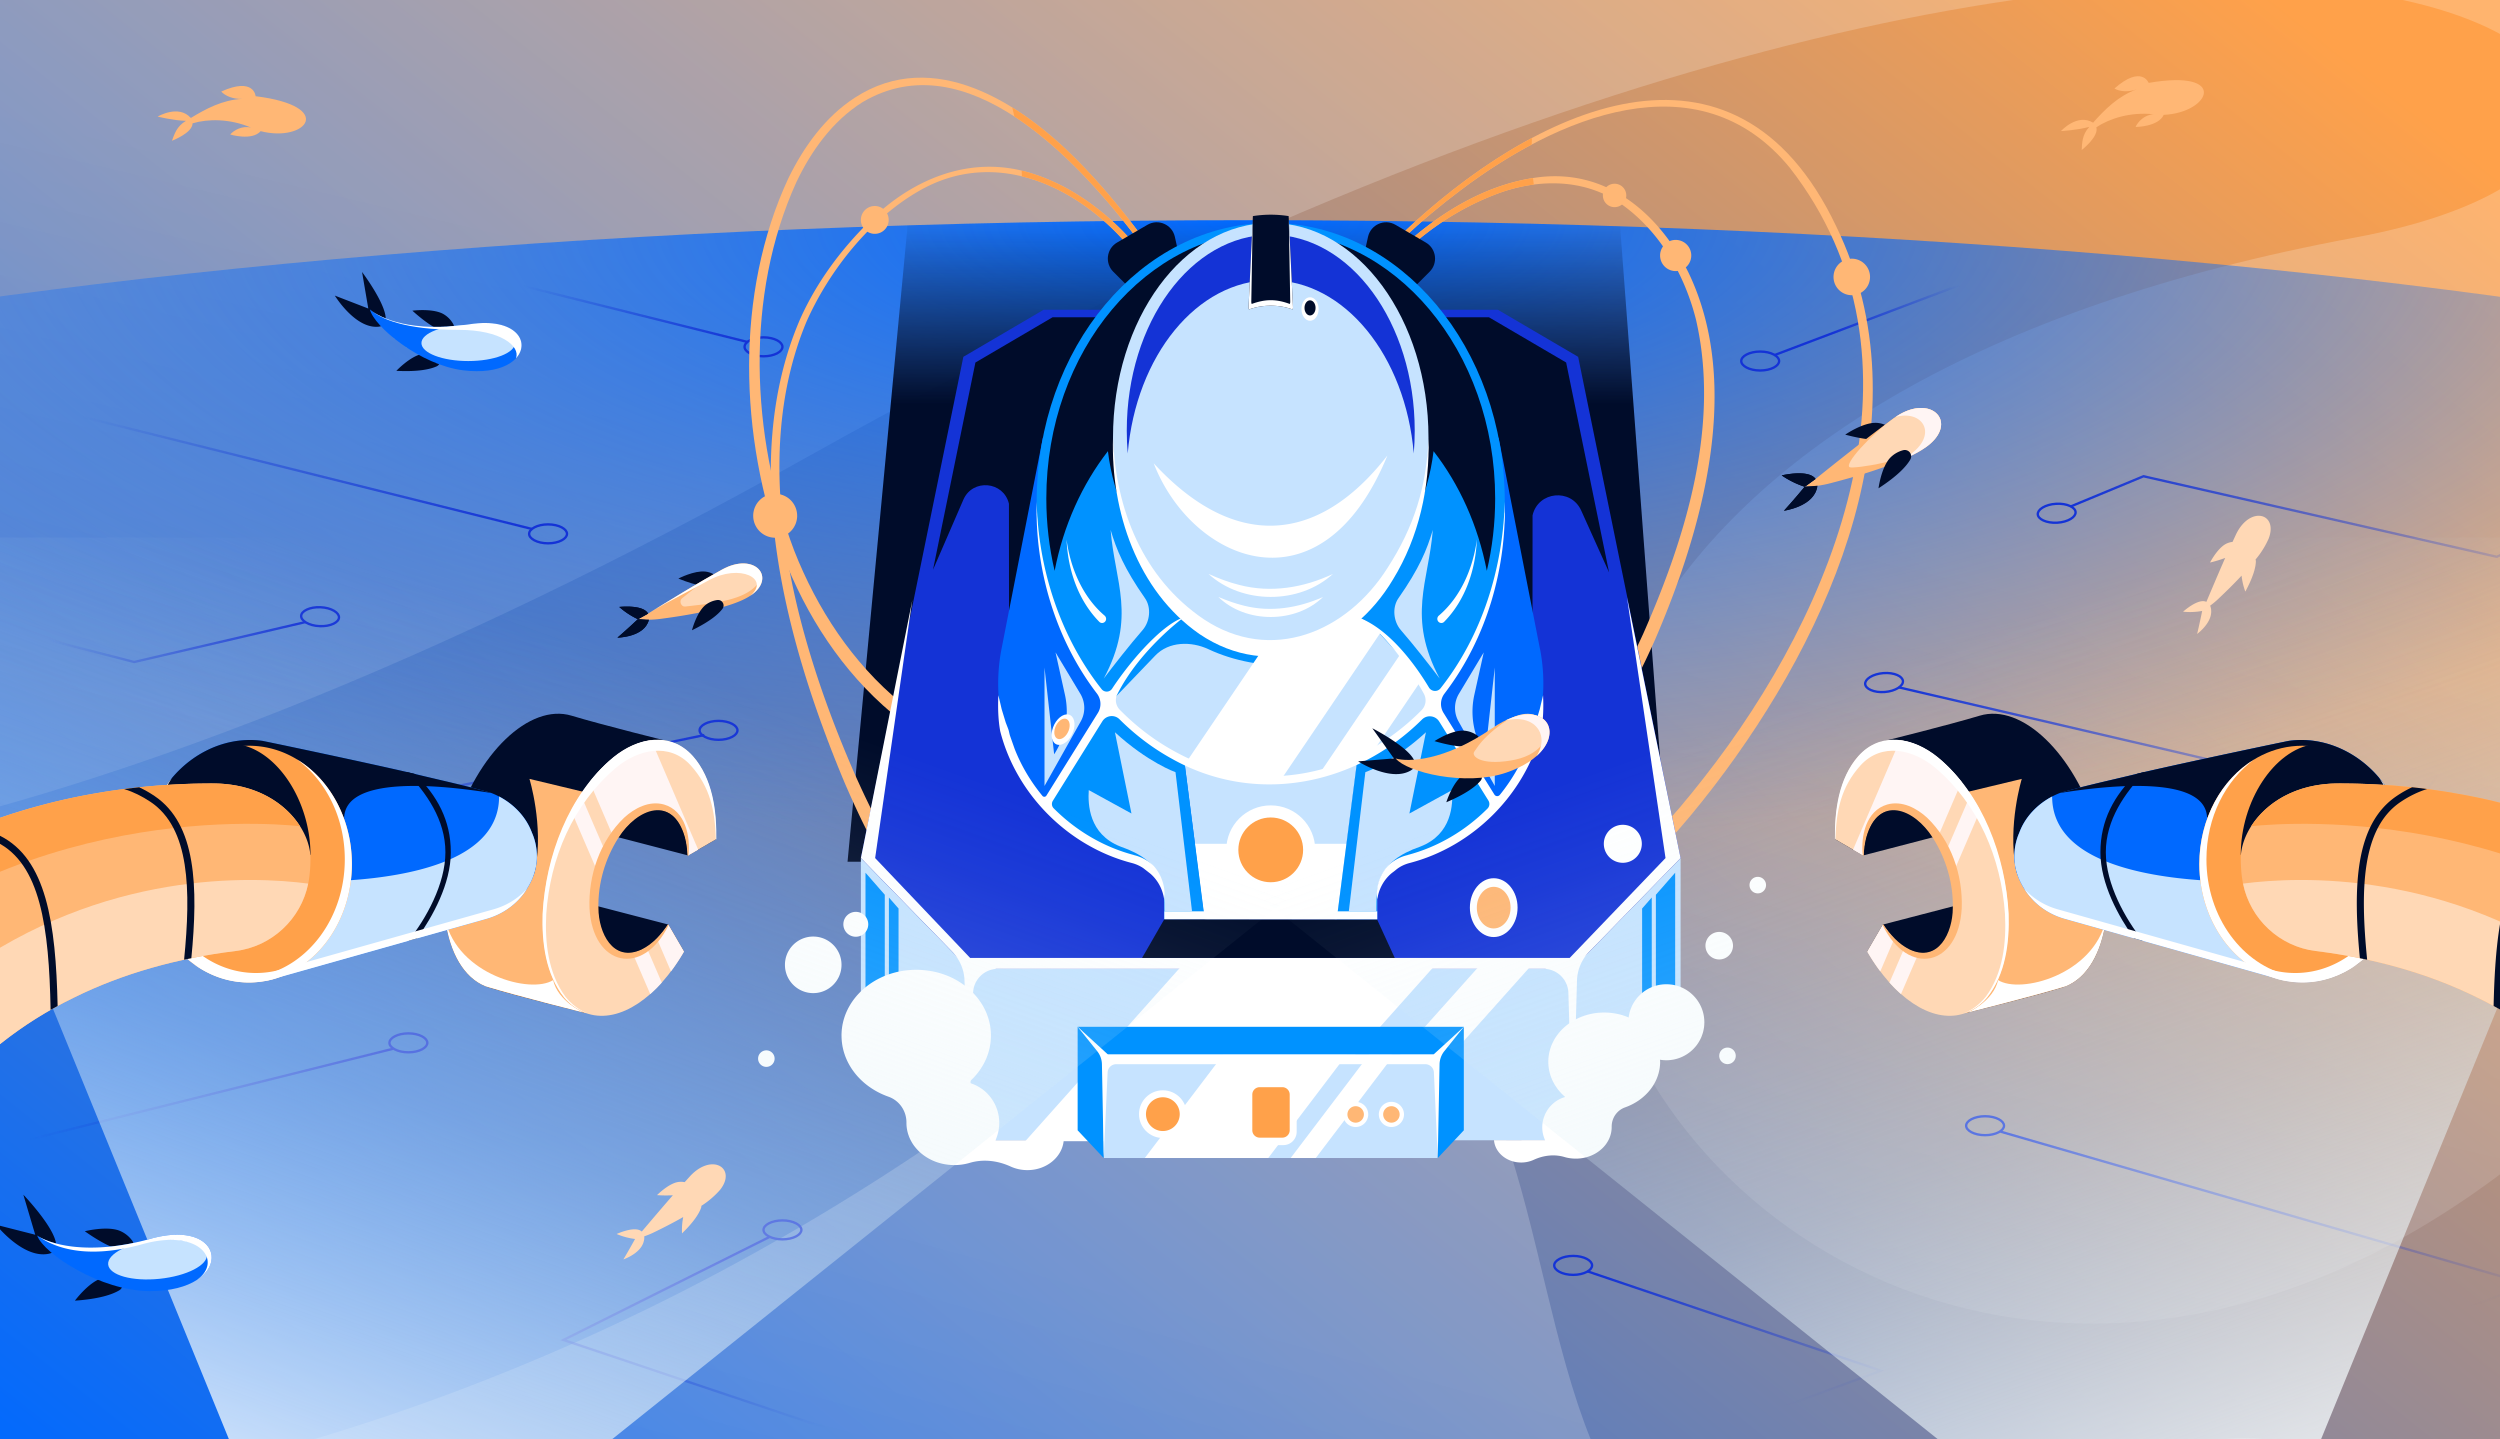 <?xml version="1.0" encoding="utf-8"?>
<svg xmlns="http://www.w3.org/2000/svg" fill="none" height="608" viewBox="0 0 1056 608" width="1056">
  <rect x="0" y="0" width="1056" height="608" fill="#333333" stroke="none"/>
  <g clip-path="url(#a)">
    <path d="M0 0h1056v608H0z" fill="url(#b)"/>
    <path d="M994.705 100.353c236.315-43.81-17.325-263.767-652.345 91.917s-950.151 147.771-911.862-303.239L1382.31-83.764l-11.3 810.922c-22.53-321.345 54.95-677.9-222.01-324.125-346.196 442.217-796.517-183.619-154.295-302.68" fill="url(#c)" opacity=".2"/>
    <path d="M802.627 651.651c323.173-139.039 92.983 92.91 197.743 109.315L-329.662 890.733l-27.821-285.145c50.857 28.194 403.495 119.884 762.345-130.144s147.921 283.697 397.765 176.207" fill="url(#d)" opacity=".2"/>
    <path d="M1466 279.5c0 103.001-420.18 534-938.5 534S-411 382.501-411 279.5 9.18 93 527.5 93 1466 176.499 1466 279.5" fill="url(#e)"/>
    <path d="M749.5 150 879 101l249.5 9.5" stroke="url(#f)"/>
    <path d="m874.592 213.955 30.819-12.784 149.189 34.022L1187.38 175" stroke="url(#g)"/>
    <path d="m129.104 262.736-72.44 16.898-65.668-16.898-138.093 46.717" stroke="url(#h)"/>
    <path d="M802.01 290.328 1019.5 341l63.33-83" stroke="url(#i)"/>
    <path d="m845 478 223 64.496L845 629.5" stroke="url(#j)"/>
    <path d="m670.5 537 124.005 42L570 662" stroke="url(#k)"/>
    <path d="M325.009 522.5 238 566l128.61 43.163" stroke="url(#l)"/>
    <path d="m166 443-423 105.5" stroke="url(#m)"/>
    <path d="m297.504 310.5-213 44-86.5-31.5" stroke="url(#n)"/>
    <path d="m315.879 144.484-401-100" stroke="url(#o)"/>
    <path d="m224.879 223.484-401-100" stroke="url(#p)"/>
    <path d="M172.5 436.5c2.282 0 4.324.491 5.776 1.26 1.475.781 2.224 1.774 2.224 2.74s-.749 1.959-2.224 2.74c-1.452.769-3.494 1.26-5.776 1.26s-4.324-.491-5.776-1.26c-1.475-.781-2.224-1.774-2.224-2.74s.749-1.959 2.224-2.74c1.452-.769 3.494-1.26 5.776-1.26Zm158.008 79c2.282 0 4.323.491 5.776 1.26 1.475.781 2.224 1.774 2.224 2.74s-.749 1.959-2.224 2.74c-1.453.769-3.494 1.26-5.776 1.26s-4.324-.491-5.777-1.26c-1.475-.781-2.223-1.774-2.223-2.74s.748-1.959 2.223-2.74c1.453-.769 3.495-1.26 5.777-1.26Zm333.992 15c2.282 0 4.324.491 5.776 1.26 1.475.781 2.224 1.774 2.224 2.74s-.749 1.959-2.224 2.74c-1.452.769-3.494 1.26-5.776 1.26s-4.324-.491-5.776-1.26c-1.475-.781-2.224-1.774-2.224-2.74s.749-1.959 2.224-2.74c1.452-.769 3.494-1.26 5.776-1.26Zm174-59c2.282 0 4.324.491 5.776 1.26 1.475.781 2.224 1.774 2.224 2.74s-.749 1.959-2.224 2.74c-1.452.769-3.494 1.26-5.776 1.26s-4.324-.491-5.776-1.26c-1.475-.781-2.224-1.774-2.224-2.74s.749-1.959 2.224-2.74c1.452-.769 3.494-1.26 5.776-1.26Zm-42.987-187.176c2.275-.181 4.349.147 5.858.798 1.532.662 2.357 1.593 2.433 2.556.077.963-.591 2.012-1.999 2.908-1.388.881-3.384 1.532-5.659 1.713-2.275.18-4.349-.147-5.858-.799-1.532-.662-2.357-1.593-2.433-2.556-.077-.963.591-2.012 1.999-2.907 1.388-.882 3.384-1.533 5.659-1.713Zm73.002-71.523c2.278-.13 4.344.243 5.839.927 1.517.696 2.321 1.644 2.376 2.609.056.965-.635 1.999-2.063 2.863-1.406.851-3.416 1.457-5.695 1.588-2.278.131-4.344-.243-5.839-.927-1.517-.696-2.321-1.644-2.376-2.609-.056-.964.635-1.999 2.063-2.863 1.406-.851 3.416-1.457 5.695-1.588Zm-733.482 51.688c-2.281-.097-4.3-.673-5.719-1.503-1.44-.842-2.146-1.866-2.106-2.831.041-.966.831-1.926 2.338-2.644 1.483-.707 3.544-1.112 5.824-1.015 2.28.096 4.299.672 5.718 1.502 1.441.842 2.147 1.866 2.106 2.832s-.83 1.926-2.337 2.644c-1.484.707-3.544 1.111-5.824 1.015ZM743.5 148.499c2.282 0 4.324.491 5.776 1.26 1.475.781 2.224 1.774 2.224 2.74s-.749 1.959-2.224 2.74c-1.452.769-3.494 1.26-5.776 1.26s-4.324-.491-5.776-1.26c-1.475-.781-2.224-1.774-2.224-2.74s.749-1.959 2.224-2.74c1.452-.769 3.494-1.26 5.776-1.26ZM303.504 304.5c2.282 0 4.324.491 5.776 1.26 1.475.781 2.224 1.774 2.224 2.74s-.749 1.959-2.224 2.74c-1.452.769-3.494 1.26-5.776 1.26s-4.324-.491-5.776-1.26c-1.476-.781-2.224-1.774-2.224-2.74s.748-1.959 2.224-2.74c1.452-.769 3.494-1.26 5.776-1.26ZM231.5 221.499c2.282 0 4.324.491 5.776 1.26 1.475.781 2.224 1.774 2.224 2.74s-.749 1.959-2.224 2.74c-1.452.769-3.494 1.26-5.776 1.26s-4.324-.491-5.776-1.26c-1.475-.781-2.224-1.774-2.224-2.74s.749-1.959 2.224-2.74c1.452-.769 3.494-1.26 5.776-1.26Zm91-79c2.282 0 4.324.491 5.776 1.26 1.475.781 2.224 1.774 2.224 2.74s-.749 1.959-2.224 2.74c-1.452.769-3.494 1.26-5.776 1.26s-4.324-.491-5.776-1.26c-1.475-.781-2.224-1.774-2.224-2.74s.749-1.959 2.224-2.74c1.452-.769 3.494-1.26 5.776-1.26Z" stroke="#1433d6"/>
    <path d="M527.5 93c53.435 0 105.826.89 156.822 2.595L704.5 364H358l25.377-268.813A4713 4713 0 0 1 527.5 93" fill="url(#q)"/>
    <path d="M591.613 99.338c55.884-53.336 140.895-94.376 183.995-3.757 38.702 79.963-1.594 171.233-51.568 236.469-6.503 8.445-13.145 16.6-20.45 24.429l-4.188-4.037c7.072-7.48 13.819-15.576 20.229-23.789 56.174-71.471 99.076-177.294 36.329-257.85-38.737-47.112-98.668-20.962-139.057 9.574-8.376 6.281-16.484 13.005-23.999 20.241l-1.279-1.28z" fill="#ffb775"/>
    <path d="M782.193 124.697a7.712 7.712 0 1 0 0-15.425 7.712 7.712 0 0 0 0 15.425m-186.427-23.378c15.076-13.052 33.176-23.545 53.161-26.325 29.466-4.095 51.696 14.971 64.224 40.016 23.091 47.857 5.968 108.685-13.947 154.936-2.699 6.096-5.503 12.075-8.69 18.054l-5.084-2.826c3.083-5.631 5.968-11.575 8.679-17.508 18.019-40.842 32.594-88.141 22.241-132.787-4.711-18.636-14.936-36.561-30.617-48.043-16.111-11.912-37.225-11.551-55.244-4.246-12.098 4.758-23.451 11.807-33.281 20.276l-1.431-1.547z" fill="#ffb775"/>
    <path d="M647.537 75.2q.154 1.385.343 2.758c-5.933.773-11.811 2.37-17.391 4.632-12.098 4.758-23.451 11.807-33.281 20.275l-1.431-1.547h-.011c14.725-12.748 32.336-23.055 51.771-26.118m-.423-16.93q-.095 1.395-.143 2.79c-10.712 5.676-20.895 12.382-30.068 19.317-8.375 6.282-16.483 13.005-23.998 20.24l-1.28-1.279h-.012c16.559-15.804 35.675-30.528 55.501-41.067" fill="#ffa14a"/>
    <path d="M681.928 87.498a4.944 4.944 0 1 0 0-9.887 4.944 4.944 0 0 0 0 9.887m25.879 27.009a6.584 6.584 0 1 0 0-13.169 6.584 6.584 0 0 0 0 13.169m-231.404-10.944c-21.892-25.43-56.267-41.052-87.803-23.138-20.788 11.738-38.295 33.724-47.915 55.407-25.348 60.676-4.293 135.149 21.078 192.742 3.408 7.562 7.038 15.111 10.935 22.3l-5.107 2.792c-3.944-7.573-7.422-15.181-10.772-22.916-24.743-59.001-45.379-134.602-18.798-196.081 6.933-15.437 17.146-29.233 29.186-41.087 18.531-18.484 43.89-28.71 69.657-19.985 12.133 3.955 23.044 10.923 32.501 19.369 3.153 2.838 6.131 5.781 8.911 9.085l-1.884 1.512z" fill="#ffb775"/>
    <path d="M476.408 103.563h-.013l.007-.007zm-44.842-31.496a61 61 0 0 1 5.302 1.53c12.133 3.956 23.044 10.923 32.501 19.368 3.153 2.839 6.131 5.782 8.911 9.086l-1.878 1.505c-12.01-13.948-27.777-24.943-44.77-29.071a94 94 0 0 0-.066-2.418" fill="#ffa14a"/>
    <path d="M369.507 98.77a5.875 5.875 0 1 0 0-11.75 5.875 5.875 0 0 0 0 11.75" fill="#ffb775"/>
    <path d="M479.656 99.909c-24.626-32.235-71.483-82.802-115.361-56.733-12.587 7.91-21.579 20.474-27.896 33.747-21.741 47.775-19.345 107.148-.93 155.645 9.62 24.557 24.626 47.427 45.03 64.224l-3.711 4.479c-21.101-17.694-36.34-41.343-46.1-66.853-18.438-49.777-20.369-110.43 2.326-159.136 6.491-13.273 15.53-25.906 28.082-34.025 33.304-21.625 69.959 2.221 94.015 26.557 9.504 9.609 18.147 20.02 26.279 30.792l-1.722 1.303z" fill="#ffb775"/>
    <path d="M427.574 45.386c10.18 6.325 19.556 14.349 27.543 22.428 9.503 9.608 18.147 20.02 26.278 30.791l-1.722 1.303h-.012c-12.463-16.313-30.621-37.321-51.204-50.715a176 176 0 0 0-.883-3.807" fill="#ffa14a"/>
    <path d="M327.435 227.137a9.283 9.283 0 0 0 9.283-9.283 9.283 9.283 0 0 0-9.283-9.283 9.283 9.283 0 0 0-9.283 9.283 9.283 9.283 0 0 0 9.283 9.283" fill="#ffb775"/>
    <path d="m481.013 125.548-10.772-10.772c-3.629-3.63-2.85-9.725 1.594-12.319l12.819-7.492c4.595-2.687 10.469-.116 11.609 5.084l3.897 17.67zm112.091 0 10.772-10.772c3.63-3.63 2.85-9.725-1.593-12.319l-12.82-7.492c-4.595-2.687-10.469-.116-11.609 5.084l-3.897 17.67z" fill="#000c2a"/>
    <path d="M664.27 409.235H409.258v72.414H664.27zm-255.014 0v72.414l-45.623-44.356v-74.845z" fill="#c6e3ff"/>
    <path d="M664.258 409.235v72.414l45.623-44.356v-74.845z" fill="#c6e3ff"/>
    <path d="m699.445 377.943 8.143-9.306v60.49h-8.143zm-5.816 5.816 4.071-4.653v60.49h-4.071zm-319.898-5.816-8.143-9.306v60.49h8.143zm5.816 5.816-4.072-4.653v60.49h4.072z" fill="#0092ff"/>
    <path d="m666.607 150.722-33.933-19.892H440.839l-33.921 19.892-43.285 211.727 45.623 46.787h255.001l45.623-46.787z" fill="#1433d6"/>
    <path d="m709.88 362.448-1.047-5.107-21.602-105.03 16.286 110.137-40.482 42.192H409.803l-40.145-42.192 15.704-108.974-20.799 104.437-.93 4.537 38.644 39.633a18.1 18.1 0 0 1 5.13 12.132l1.849 67.435 1.78-62.235c.163-5.665 4.804-10.178 10.47-10.178h230.513c5.665 0 10.307 4.513 10.469 10.178l1.78 62.235 1.85-67.435a18.1 18.1 0 0 1 5.13-12.132z" fill="#fff"/>
    <path d="m628.925 134.017.013.002 32.601 19.111 18.138 88.67-11.785-26.159c-4.286-9.514-18.208-8.133-20.54 2.038l-.051 72.832-218.554-.648-2.526-9.159-.047-67.928c-2.268-9.529-15.364-10.678-19.258-1.69l-12.822 29.596 17.921-87.552 32.593-19.113z" fill="#000c2a"/>
    <path d="M539.87 482.056H433.062l65.357-73.286h106.807zm40.602 0h-21.777l65.485-73.286h21.761z" fill="#fff"/>
    <path d="m650.449 273.924-17.438-89.048H440.513l-17.437 89.048c-7.771 39.691 16.565 78.602 55.662 88.979a17.59 17.59 0 0 1 13.075 16.995v8.387h89.921v-8.387a17.586 17.586 0 0 1 13.075-16.995c39.086-10.377 63.433-49.288 55.663-88.979z" fill="#0069ff"/>
    <path d="m441.2 331.993 15.307-27.265a11.63 11.63 0 0 0-.169-11.679l-10.485-17.475 3.97 17.865a33.04 33.04 0 0 1-4.551 25.176l-4.072-36.643zm190.194 0-15.307-27.265a11.63 11.63 0 0 1 .169-11.679l10.484-17.475-3.969 17.865a33.04 33.04 0 0 0 4.551 25.176l4.072-36.643zm-93.222-11.364h-38.027l8.701 67.656h55.825l8.701-67.656z" fill="#c6e3ff"/>
    <path d="M504.754 356.422h64.015l-4.095 31.862h-55.825z" fill="#fff"/>
    <path d="M470.132 298.899c-.582-.64-1.152-1.28-1.722-1.931l-26.918 43.227a76.4 76.4 0 0 0 37.248 22.707 17.59 17.59 0 0 1 13.075 16.995v8.387h17.054l-8.62-66.922c-11.179-5.305-21.369-12.959-30.105-22.463z" fill="#0092ff"/>
    <path d="M603.37 298.899c.581-.64 1.151-1.28 1.721-1.931l26.918 43.227a76.4 76.4 0 0 1-37.247 22.707 17.59 17.59 0 0 0-13.076 16.995v8.387h-17.053l8.62-66.922c11.179-5.305 21.369-12.959 30.105-22.463z" fill="#fff"/>
    <path d="M603.37 298.899c.581-.64 1.151-1.28 1.721-1.931l26.918 43.227a76.4 76.4 0 0 1-37.247 22.707 17.59 17.59 0 0 0-13.076 16.995v8.387h-17.053l8.62-66.922c11.179-5.305 21.369-12.959 30.105-22.463z" fill="#0092ff"/>
    <path d="m576.722 326.177-6.98 58.745h11.633c0-10.469 0-20.939 18.612-27.337 13.378-5.234 13.766-17.837 13.378-23.847l-18.031 9.888 6.98-34.316c-13.959 12.796-25.592 16.867-25.592 16.867m-80.186 0 6.98 58.745h-11.633c0-10.469 0-20.939-18.612-27.337-13.378-5.234-13.766-17.837-13.378-23.847l18.031 9.888-6.98-34.316c13.959 12.796 25.592 16.867 25.592 16.867" fill="#c6e3ff"/>
    <path d="M470.265 190.642v-.023s-21.637 3.979-32.292 26.325c1.047 29.803 14.122 59.967 30.408 80.033 1.733-5.502 19.252-31.548 31.757-36.306-16.972-15.227-28.524-40.737-29.885-70.017zm132.995 0v-.023s21.636 3.979 32.292 26.325c-1.047 29.803-14.122 59.967-30.408 80.033-1.733-5.502-19.252-31.548-31.757-36.306 16.972-15.227 28.523-40.737 29.884-70.017z" fill="#fff"/>
    <path d="m482.414 404.628 9.388-16.344 89.909.14 7.433 16.204z" fill="#000c2a"/>
    <path d="M536.757 329.656c54.602 0 98.866-52.716 98.866-117.746 0-65.029-44.264-117.746-98.866-117.746s-98.866 52.717-98.866 117.746c0 65.03 44.264 117.746 98.866 117.746" fill="#0092ff"/>
    <path d="M582.539 267.432c-19.029 17.126-50.899 16.743-72.058 6.806-7.407-3.479-16.789-3.272-22.455 2.631l-17.743 18.481-2.908 1.745 20.357 18.031 25.592 11.051 26.174 4.071 21.52-4.071 24.429-11.051 19.194-16.868-7.561-15.122z" fill="#c6e3ff"/>
    <path d="M536.76 97.66c52.353 0 94.794 50.546 94.795 112.897 0 10.592-1.228 20.843-3.518 30.563-3.727-19.224-11.627-36.547-22.502-50.545-4.77 39.506-33.743 69.892-68.774 69.892s-64.008-30.388-68.777-69.896c-10.876 13.997-18.776 31.321-22.504 50.547-2.29-9.72-3.515-19.97-3.515-30.561 0-62.351 42.441-112.897 94.795-112.897" fill="#000c2a"/>
    <path d="M536.761 275.596c36.8 0 66.632-40.613 66.632-90.711s-29.832-90.712-66.632-90.712-66.632 40.613-66.632 90.712c0 50.098 29.832 90.711 66.632 90.711" fill="#c6e3ff"/>
    <path d="M536.761 99.148c33.588 0 60.815 37.067 60.815 82.793 0 3.247-.138 6.451-.405 9.601-3.496-41.202-29.209-73.19-60.411-73.19-31.201 0-56.915 31.988-60.41 73.19-.267-3.15-.405-6.354-.405-9.601 0-45.726 27.229-82.794 60.816-82.794" fill="#1433d6"/>
    <path d="m591.511 276.331-34.398 50.823c7.852-1.954 15.367-5.025 22.417-9.05l20.496-30.28a137 137 0 0 0-8.515-11.493m-17.917-15.565h-.338c-10.481 9.364-23.021 14.831-36.492 14.831-1.396 0-2.792-.081-4.164-.197l-31.397 46.402c11.04 5.072 23.033 7.864 35.573 7.864 1.396 0 2.792-.046 4.176-.116l42.134-62.247c-3.246-2.989-6.491-5.351-9.469-6.526zm-106.767 1.759c-.633.769-1.785.847-2.483.137-9.053-9.21-13.281-22.123-13.832-34.771 1.608 12.048 6.808 24.27 16.061 32.133.744.632.874 1.747.254 2.501m140.694 0c.632.769 1.785.847 2.483.137 9.052-9.21 13.281-22.123 13.832-34.771-1.609 12.048-6.809 24.27-16.061 32.133-.744.632-.874 1.747-.254 2.501" fill="#fff"/>
    <path d="M603.388 184.886c.64 20.822-4.025 42.017-15.006 59.908-17.356 29.21-51.859 43.227-81.755 23.01-26.313-18.299-37.457-51.94-36.491-82.907 1.128 30.187 12.528 59.188 38.329 76.672 28.524 18.891 60.514 5.455 77.637-21.707 11.202-17.286 16.553-34.421 17.298-54.965z" fill="#fff"/>
    <path d="m573.387 260.673.128-.128-.151.128s6.84 4.421 9.725 7.248c5.665 5.793 10.539 12.353 14.867 19.193 1.209 1.978 2.443 3.967 3.536 6.015a5.86 5.86 0 0 1-1.012 6.84c-27.104 27.557-68.4 37.143-103.775 17.716-8.888-4.769-16.786-10.841-23.696-17.868-1.699-1.733-2.164-4.362-1.07-6.526 9.492-18.938 28.221-32.618 28.221-32.618v-.011c-3.851 1.419-7.201 3.955-10.319 6.607-6.153 5.467-11.539 11.738-16.425 18.357-1.245 1.721-2.501 3.466-3.664 5.269-1.012 1.571-3.269 1.664-4.432.198-17.519-22.114-26.825-51.044-27.419-79.184-.814 28.558 7.98 58.222 25.418 81.01 1.838 2.397 2.024 5.665.43 8.225l-21.753 34.933a1.032 1.032 0 0 1-1.663.116c-4.909-5.968-8.934-12.668-11.761-19.904l-1.943-5.514c-.291-.93-.419-1.907-.744-2.826l-1.059-2.757-1.733-5.677c-.431-1.931-.907-3.874-1.384-5.84-.245 5.002-.105 10.202.779 15.169 6.817 26.802 28.942 48.834 55.709 55.721a15.6 15.6 0 0 1 4.711 2.129c1.012.791 2.059 1.605 3.083 2.408 3.059 2.71 5.107 6.433 5.735 10.772.768-4.828-1.001-10.319-4.409-14.111-2.257-2.245-5.549-4.013-8.666-4.63l.442.059c-12.901-3.351-24.685-10.365-34.026-19.776-.838-.838-.965-2.164-.337-3.176l20.892-33.548c1.582-2.548 5.13-2.99 7.247-.873 6.549 6.526 13.971 12.203 22.254 16.751 35.642 19.939 77.869 10.9 105.531-16.646 2.129-2.117 5.677-1.699 7.271.861l20.764 33.351c.675 1.081.535 2.489-.36 3.385-9.33 9.364-21.067 16.332-33.921 19.671l.442-.059c-3.118.617-6.41 2.385-8.667 4.63-3.408 3.792-5.176 9.283-4.408 14.111.628-4.339 2.675-8.062 5.734-10.772.629-.547 1.42-1.059 2.059-1.617 1.652-1.396 3.641-2.362 5.735-2.92 26.767-6.898 48.893-28.919 55.709-55.721.884-4.967 1.024-10.167.78-15.169-.466 1.966-.954 3.909-1.385 5.84l-1.733 5.677-1.058 2.757c-.326.919-.454 1.896-.745 2.826l-1.943 5.514c-2.756 7.073-6.665 13.634-11.423 19.485a1.4 1.4 0 0 1-2.28-.163l-21.462-34.467a7.195 7.195 0 0 1 .36-8.132c.187-.244.361-.477.536-.721 17.297-22.905 25.65-51.905 24.952-80.394-.768 28.198-9.551 56.535-27.07 78.765 0 .012-.023.024-.023.035-1.28 1.675-3.85 1.501-4.932-.302-4.572-7.654-16.053-24.696-30.21-29.745zm8.339 124.286h-89.921v3.327h89.921z" fill="#fff"/>
    <path d="M536.767 377.769c10.376 0 18.787-8.411 18.787-18.787s-8.411-18.787-18.787-18.787-18.787 8.411-18.787 18.787 8.412 18.787 18.787 18.787m-85.388-75.939c-2.338-.547-5.281 1.873-6.572 5.386-1.292 3.525-.442 6.817 1.896 7.352s5.281-1.873 6.572-5.386c1.291-3.525.442-6.817-1.896-7.352m179.57 93.98c5.564 0 10.074-5.562 10.074-12.423 0-6.862-4.51-12.424-10.074-12.424s-10.074 5.562-10.074 12.424 4.51 12.423 10.074 12.423" fill="#fff"/>
    <path d="M630.939 392.182c3.939 0 7.131-3.937 7.131-8.794s-3.192-8.794-7.131-8.794-7.13 3.937-7.13 8.794 3.192 8.794 7.13 8.794m-180.781-88.584c-1.571-.36-3.548 1.256-4.409 3.618-.873 2.361-.303 4.572 1.268 4.944s3.548-1.257 4.409-3.618c.872-2.361.302-4.572-1.268-4.944" fill="#ffb775"/>
    <path d="M536.758 372.663c7.555 0 13.68-6.125 13.68-13.68s-6.125-13.68-13.68-13.68-13.68 6.125-13.68 13.68 6.125 13.68 13.68 13.68" fill="#ffa14a"/>
    <path d="M607.304 445.434H466.211v43.715h141.093z" fill="#c6e3ff"/>
    <path d="m535.699 489.15 33.171-43.715h-52.141l-33.17 43.715zm20.084-.001 32.91-43.378-1.13-.337h-9.216l-33.171 43.715z" fill="#fff"/>
    <path d="M536.764 433.72h-81.569l11.016 11.714h141.094l11.016-11.714z" fill="#0092ff"/>
    <path d="M455.195 433.72v43.727l11.016 11.714v-43.727zm163.122 0v43.727l-11.016 11.714v-43.727z" fill="#0092ff"/>
    <path d="m618.321 433.72-12.808 11.714h-137.51l-12.808-11.714 8.271 10.318a9.06 9.06 0 0 1 1.989 5.514l.756 39.598 1.641-36.143a3.64 3.64 0 0 1 3.641-3.49h130.542a3.64 3.64 0 0 1 3.641 3.49l1.64 36.143.756-39.598a9.16 9.16 0 0 1 1.989-5.514l8.271-10.318z" fill="#fff"/>
    <path d="M542.092 456.067h-10.446a5.62 5.62 0 0 0-5.619 5.619v16.391a5.62 5.62 0 0 0 5.619 5.618h10.446a5.62 5.62 0 0 0 5.619-5.618v-16.391a5.62 5.62 0 0 0-5.619-5.619m30.529 19.984a5.316 5.316 0 1 0 0-10.632 5.316 5.316 0 0 0 0 10.632" fill="#fff"/>
    <path d="M572.631 474.215a3.478 3.478 0 1 0 0-6.957 3.478 3.478 0 0 0 0 6.957" fill="#ffb775"/>
    <path d="M587.734 476.051a5.316 5.316 0 1 0 0-10.632 5.316 5.316 0 0 0 0 10.632" fill="#fff"/>
    <path d="M587.732 474.215a3.478 3.478 0 1 0 0-6.956 3.478 3.478 0 0 0 0 6.956" fill="#ffb775"/>
    <path d="M491.187 480.693c5.564 0 10.074-4.511 10.074-10.074 0-5.564-4.51-10.074-10.074-10.074s-10.074 4.51-10.074 10.074c0 5.563 4.51 10.074 10.074 10.074" fill="#fff"/>
    <path d="M491.189 477.749a7.13 7.13 0 1 0 0-14.262 7.13 7.13 0 0 0 0 14.262m50.452-18.528h-9.539a3.13 3.13 0 0 0-3.129 3.129v15.064a3.13 3.13 0 0 0 3.129 3.129h9.539a3.13 3.13 0 0 0 3.129-3.129V462.35a3.13 3.13 0 0 0-3.129-3.129" fill="#ffa14a"/>
    <path d="M558.848 252.179c-11.621 11.249-32.572 11.261-44.193 0 3.676 1.512 7.282 2.815 10.958 3.699 11.226 2.804 22.695.931 33.235-3.699" fill="#fff"/>
    <path d="M563.043 242.421c-14.262 12.994-38.434 12.924-52.58 0 4.293 1.92 8.574 3.548 12.971 4.642 13.354 3.513 27.209 1.21 39.621-4.642zm-9.683-106.928c2.004 0 3.629-2.224 3.629-4.967 0-2.744-1.625-4.967-3.629-4.967s-3.63 2.223-3.63 4.967 1.625 4.967 3.63 4.967" fill="#fff"/>
    <path d="M545.995 130.712c.093-.279.163-.582.163-.896l-1.838-38.54a49 49 0 0 0-7.55-.592c-2.559 0-5.071.209-7.549.593l-1.838 38.539c0 .326.07.617.163.907 5.863-2.128 12.598-2.14 18.449 0z" fill="#000c2a"/>
    <path d="M546.158 129.816c0 .314-.07.617-.163.896v.011c-5.851-2.14-12.587-2.128-18.45 0a2.9 2.9 0 0 1-.162-.907l1.773-37.19-.61 34.864c0 .326.07.616.163.907 5.862-2.129 10.272-2.141 16.123 0v-.012c.093-.279.162-.581.162-.895l-.61-34.866z" fill="#fff"/>
    <path d="M553.358 133.25c1.291 0 2.338-1.433 2.338-3.199 0-1.767-1.047-3.199-2.338-3.199s-2.338 1.432-2.338 3.199 1.046 3.199 2.338 3.199" fill="#000c2a"/>
    <path d="M701.223 448.448c-.023-11.481-10.609-20.776-23.649-20.753-13.04.024-23.591 9.353-23.568 20.834.012 5.817 2.745 11.075 7.131 14.844-7.329 2.047-11.505 10.016-8.922 17.181.232.64.384 1.036.384 1.036l-21.533.035c.419 5.269 5.41 9.434 11.505 9.422 1.908 0 3.711-.419 5.305-1.152 4.071-1.872 8.643-2.443 12.935-1.175 1.524.454 3.153.687 4.851.687 8.364-.012 15.123-5.991 15.111-13.354v-.082c-.035-3.699 2.21-6.991 5.688-8.224 8.678-3.083 14.797-10.574 14.786-19.322zm-345.77-11.016c0-15.343 14.146-27.79 31.571-27.79s31.56 12.435 31.548 27.79c0 7.771-3.641 14.809-9.492 19.857.081.023.14.047.221.058 9.806 2.722 15.181 13.297 11.749 22.905-.314.861-.512 1.396-.512 1.396h28.779c-.558 7.038-7.223 12.621-15.355 12.61-2.559 0-4.967-.559-7.084-1.524-5.444-2.489-11.551-3.246-17.286-1.536a22.4 22.4 0 0 1-6.48.931c-11.179 0-20.217-7.98-20.229-17.821v-.093c.035-4.933-2.966-9.341-7.619-10.982-11.621-4.106-19.799-14.11-19.799-25.801zm-11.944-17.938c6.598 0 11.947-5.349 11.947-11.947s-5.349-11.946-11.947-11.946-11.947 5.348-11.947 11.946 5.349 11.947 11.947 11.947" fill="#fff"/>
    <path d="M703.866 447.855c8.866 0 16.053-7.187 16.053-16.053s-7.187-16.053-16.053-16.053-16.054 7.187-16.054 16.053 7.188 16.053 16.054 16.053m-18.386-83.406a8.026 8.026 0 0 0 8.026-8.027 8.026 8.026 0 0 0-8.026-8.026 8.026 8.026 0 1 0 0 16.053m40.723 40.83a5.816 5.816 0 1 0 0-11.632 5.816 5.816 0 0 0 0 11.632m3.49 44.205a3.49 3.49 0 1 0-.001-6.981 3.49 3.49 0 0 0 .001 6.981m12.793-72.123a3.49 3.49 0 1 0 0-6.98 3.49 3.49 0 0 0 0 6.98m-418.777 73.287a3.49 3.49 0 1 0-.002-6.98 3.49 3.49 0 0 0 .002 6.98m37.783-54.964a5.258 5.258 0 1 0 0-10.516 5.258 5.258 0 0 0 0 10.516M487.33 195.706c16.039 41.539 70.739 64.981 98.706-3.291-29.668 38.157-65.148 39.714-98.706 3.291" fill="#fff"/>
    <path d="M482.619 266.166c-5.375 6.159-12.417 15.187-16.404 20.46 13.959-26.173 4.653-40.714 2.908-62.816 2.466 8.383 5.768 16.349 14.516 28.86 2.743 3.924 2.128 9.889-1.02 13.496m109.109 0c5.376 6.159 12.418 15.187 16.405 20.46-13.959-26.173-4.653-40.714-2.908-62.816-2.466 8.383-5.768 16.349-14.516 28.86-2.743 3.924-2.129 9.889 1.019 13.496" fill="#c6e3ff"/>
    <path d="m-59 227.051 172 420.76h95.73l525.73-420.76z" fill="url(#r)"/>
    <path d="m1136.11 227.051-171.999 420.76h-95.74l-525.73-420.76z" fill="url(#s)"/>
    <path d="m786.942 361.351 34.72-9.03s-6.14-11.51-19.41-12.53c-17.75-1.38-27.08 14.73-27.08 14.73l11.77 6.84zm8.371 29.189 34.72-9.03s3.79 13.52-5.91 20.77c-17.97 13.43-35.42-.35-35.42-.35l6.6-11.39z" fill="#000c2a"/>
    <path d="M833.607 365.14c11.75 37.66-2.51 62.59-2.51 62.59s26.48-6.51 39.88-10.57c.53-.16 1.05-.34 1.55-.55 12.95-5.15 19.43-24.03 17.27-46.66-.62-6.43-1.93-13.16-3.99-19.97-9.6-31.71-31.81-53.05-49.61-47.67-12.75 3.86-41.83 11.08-41.83 11.08s26.75 11.69 39.24 51.75" fill="#000c2a"/>
    <path d="M851.5 367c-3.5-18.5 2.5-38 2.5-38l-22.906 5.5C838.5 375 830 428 830 428s27.574-6.78 40.974-10.84c.53-.16 1.05-.34 1.55-.55 12.95-5.15 19.43-24.03 17.27-46.66 0 0-34.794 15.55-38.294-2.95" fill="#ffb775"/>
    <path d="M889.52 388.639C884.229 411.695 853.5 420 844 414c-2 9-12.906 13.731-12.906 13.731s28.03-7.06 41.43-11.12c-.5.21.53-.16 0 0 9.153-3.64 15.073-14.139 16.996-27.972" fill="#fff"/>
    <path d="M795.321 390.551c5.72 8.82 13.37 13.72 19.89 11.74 9.29-2.81 12.76-18.52 7.75-35.08-5.02-16.56-16.61-27.71-25.91-24.89-6.16 1.86-9.76 9.4-10.02 19.08l-11.85-6.89c-.57-20.72 6.45-37.26 19.2-41.11 17.8-5.39 40.01 15.95 49.61 47.67s2.96 61.79-14.83 67.18c-13.4 4.06-29.3-7.04-40.44-26.31l6.61-11.38h-.01z" fill="#ffd8b5"/>
    <path d="m782.727 358.898 4.306 2.504c.26-9.68 3.86-17.22 10.02-19.08 6.845-2.076 14.931 3.417 20.725 13.064l10.749-25.073c-7.894-10.136-17.158-16.576-26-17.6zm49.615-23.231-11.299 26.2a56 56 0 0 1 2.957 9.277l12.362-28.668a89 89 0 0 0-4.02-6.809m-29.363 84.225 7.464-17.31c-1.966-.316-3.965-1.136-5.926-2.391l-6.404 14.849a59 59 0 0 0 4.866 4.852m-8.746-9.587 5.884-13.726c-1.689-1.707-3.302-3.729-4.785-6.014l.001-.003h-.003l-.007-.01v.01h.007l.002.003-6.609 11.377a84 84 0 0 0 5.51 8.363" fill="#fff5f4"/>
    <path d="M775.274 354.501c.37-12.07 2.35-22.07 10.64-31.23 8.98-9.81 22.22-6.75 31.5 1 18.37 15.6 27.84 38.15 29.49 61.79.62 11.98-.76 25-8.09 34.91-2.51 3.17-5.8 5.8-9.7 7.18 4-1.21 7.55-3.58 10.21-6.76 7.86-9.85 9.51-23.15 9.13-35.39-1.31-24.21-10.89-50.35-29.91-66.16-10.07-8.25-24.08-11.15-33.6-.45-8.33 9.51-10.04 22.92-9.87 35.12h.2z" fill="#fff"/>
    <path d="M795.164 390.662c10.81 22.25 32.13 17.56 33.47-6.95.53-14.05-4.42-28.49-14.64-38.33-4.36-4.01-10.6-7.31-16.82-5.56-9 2.61-11.27 13.44-10.34 21.57h.4c.09-2.6.42-5.2 1.08-7.72 5.09-18.03 20.24-12.33 28.14.27 5.57 8.75 8.67 19.24 8.41 29.63-.01 10.28-6.06 23.16-18.2 17.52-4.69-2.29-8.32-6.34-11.17-10.65l-.34.22z" fill="#ffb775"/>
    <path d="M893.061 329.146c4.075-.956 8.15-1.911 12.212-2.924 20.27-4.69 61.66-13.37 61.67-13.3 17.41-2.35 34.327 7.56 42.907 22.69 5.32 9.06 7.3 18.008 6.65 28.388 0 4.311-.97 9.484-1.87 13.48-4.81 21.575-21.857 37.52-42.135 37.52a38.5 38.5 0 0 1-12.947-2.256l-87.506-24.683c-6.49-1.86-12.23-5.79-16.11-11.32-2.76-3.93-5.06-8.95-5.08-14.76-.01-3.73.751-7.229 2.101-10.259 2.9-7.89 9.69-14 17.52-16.9 7.472-2.131 15.029-3.903 22.588-5.676" fill="#0069ff"/>
    <path d="M1006.93 334.441c-2.67.066-5.51.122-8.446.18-26.918.533-62.598 1.24-66.218 11.336.242-18.541-40.346-14.497-62.207-10.977q.207-.08.415-.158c7.472-2.131 15.029-3.903 22.588-5.676 4.075-.956 8.15-1.911 12.212-2.924 20.27-4.69 61.66-13.37 61.67-13.3 16.934-2.285 33.406 7.027 42.186 21.461-.69.019-1.4.038-2.12.056a57 57 0 0 0-1.63-2.178c.53.709 1.05 1.436 1.55 2.18" fill="#000c2a"/>
    <path d="m965.804 414.405 6.709-42.886s-105.686 9.98-105.686-35.073c-6.244 3.268-11.432 8.643-13.87 15.276-1.35 3.03-2.111 6.529-2.101 10.259.02 5.81 2.32 10.83 5.08 14.76 3.88 5.53 9.62 9.46 16.11 11.32l87.506 24.683a38.5 38.5 0 0 0 6.252 1.661" fill="#c6e3ff"/>
    <path d="m905.119 397.391-3.672-1.036c-6.567-9.196-14.228-23.001-14.228-36.354 0-13.519 5.781-24 15.158-33.066q1.45-.352 2.897-.712l.774-.179c-8.548 8.957-16.549 20.223-16.549 33.957 0 13.46 8.235 28.145 15.62 37.39" fill="#000c2a"/>
    <path d="M929 364.99c0 24.39 15.186 44.705 35.278 49.114 2.663.581 5.406.896 8.217.896 20.278 0 37.325-15.945 42.135-37.52.9-3.996 1.37-8.169 1.37-12.48 0-27.608-19.472-50-43.505-50S929 337.392 929 365z" fill="#ffa14a"/>
    <path clip-rule="evenodd" d="M967.278 412.104c-20.09-4.409-35.276-24.721-35.278-49.109.001-17.769 8.065-33.377 20.221-42.244-13.811 8.378-23.219 25.05-23.221 44.244v-.005.01-.005c.002 24.388 15.188 44.7 35.278 49.109 2.663.581 5.406.896 8.217.896 8.564 0 16.552-2.844 23.285-7.755-6.057 3.675-12.96 5.755-20.285 5.755-2.811 0-5.554-.315-8.217-.896M932 362.995v-.005.01z" fill="#fff" fill-rule="evenodd"/>
    <path d="M977.361 314.31c-17.109 2.576-30.861 24.435-30.861 46.691l1 .5c0 21.219 11.544 34.884 27.479 38.72 2.113.505 4.288.779 6.517.779 16.083 0 29.604-13.872 33.424-32.642.5-2.474.84-5.026.99-7.643-1.37-24.219-17.741-43.744-38.549-46.405" fill="#000c2a"/>
    <path d="M855.016 375.364q.448.71.917 1.377c3.88 5.53 9.62 9.46 16.11 11.32l87.507 24.684a38.5 38.5 0 0 0 12.947 2.256c20.278 0 37.323-15.945 42.143-37.52.89-3.996 1.86-9.169 1.86-13.48.65-10.38-1.33-19.328-6.65-28.388a46 46 0 0 0-4.82-6.946c.64.957 1.25 1.939 1.82 2.944 5.32 9.06 7.3 18.008 6.65 28.388 0 4.311-.97 9.484-1.87 13.48-4.81 21.575-21.859 37.52-42.137 37.52a38.5 38.5 0 0 1-12.947-2.256l-87.506-24.684c-5.411-1.55-10.3-4.539-14.024-8.695" fill="#fff"/>
    <path d="M946.5 362.612c0 3.15.22 6.07.62 8.77 2.38 15.9 15.11 28.37 31.06 30.33 6.3.77 12.52 1.78 18.63 3.02 1.03.21 2.05.42 3.07.65 16.44 3.56 32.07 8.86 46.44 15.96 2.37 1.14 4.69 2.34 6.98 3.58q1.5.81 2.97 1.65c20.72 11.8 38.08 27.57 51.93 46.09.98 1.31 1.94 2.63 2.87 3.96 13.65 19.3 23.64 41.39 29.82 64.98 6.95 25.96 9.58 53.58 8.76 81.46l117.98-4.9c-8.36-93-47.07-175.38-110.18-227.8-1.28-1.07-2.58-2.13-3.89-3.16-18.21-14.55-38.38-26.65-60.37-35.84l-5.21-2.12c-19.56-7.68-40.52-13.1-62.78-15.96-2.1-.28-4.21-.52-6.34-.74a294 294 0 0 0-31.03-1.62c-27.33 0-41.33 18.67-41.33 31.69" fill="#ffb775"/>
    <path d="M1094.38 411.281c22.61 16.36 40.56 34.48 54.83 53.02 5.97-23.2 14.5-40.56 30.63-45.45 1.96-.59 3.88-1.04 5.76-1.36 46.47 51.7 75.01 122.42 82.04 200.68l-63.33 2.63c-18.49.77-37.1 1.54-47.12 1.96l-.56.02c-4.37.18-6.97.29-6.97.29.82-27.88-1.81-55.5-8.76-81.46-.54-2.06-1.12-4.11-1.72-6.15l-.27-.89c-.6-1.99-1.21-3.97-1.86-5.93-15.3-46.33-45.93-85.62-90.73-107.3-20.57-10.17-43.74-16.63-68.129-19.63-15.33-1.88-27.68-13.47-30.73-28.48 23.66-3.09 86.289-5.82 146.919 38.05" fill="#ffd8b5"/>
    <path d="M1179.83 418.852c-5.83 1.77-10.66 5.17-14.74 9.88-82.91-89.76-197.162-81.53-214.192-79.74 6.09-9.54 18.46-18.07 36.92-18.07 10.6 0 20.952.55 31.032 1.62 2.13.22 4.24.46 6.34.74 22.26 2.86 43.22 8.28 62.78 15.96l5.21 2.12c21.99 9.19 42.16 21.29 60.37 35.84 1.31 1.03 2.61 2.09 3.89 3.16 10 8.31 19.37 17.39 28.12 27.13-1.88.33-3.79.77-5.74 1.36z" fill="#ffa14a"/>
    <path d="M1056.27 426.572c.67-34.99 4.29-61.68 22.78-70.89 4.65-2.32 9.38-3.77 14.14-4.32l-5.21-2.12c-3.46.81-6.89 2.06-10.27 3.75-19.6 9.77-23.63 36.68-24.41 71.93zm-56.388-21.191c-2.94-29.57-2.41-55.51 14.148-66.65 3.6-2.41 7.33-4.24 11.17-5.45-2.1-.28-4.21-.52-6.34-.74a48 48 0 0 0-6.51 3.7c-17.648 11.88-18.468 38.35-15.538 68.49zm-709.183-44.03-34.72-9.03s6.14-11.51 19.41-12.53c17.75-1.38 27.08 14.73 27.08 14.73l-11.77 6.84zm-8.372 29.189-34.72-9.03s-3.79 13.52 5.91 20.77c17.97 13.43 35.421-.35 35.421-.35l-6.601-11.39z" fill="#000c2a"/>
    <path d="M244.033 365.14c-11.75 37.66 2.51 62.59 2.51 62.59s-26.48-6.51-39.88-10.57c-.53-.16-1.05-.34-1.55-.55-12.95-5.15-19.43-24.03-17.27-46.66.62-6.43 1.93-13.16 3.99-19.97 9.6-31.71 31.81-53.05 49.61-47.67 12.75 3.86 41.83 11.08 41.83 11.08s-26.75 11.69-39.24 51.75" fill="#000c2a"/>
    <path d="M226.141 367c3.5-18.5-2.5-38-2.5-38l22.906 5.5c-7.406 40.5 1.094 93.5 1.094 93.5s-27.574-6.78-40.974-10.84c-.53-.16-1.05-.34-1.55-.55-12.95-5.15-19.43-24.03-17.27-46.66 0 0 34.794 15.55 38.294-2.95" fill="#ffb775"/>
    <path d="M188.121 388.639c5.291 23.056 36.02 31.361 45.52 25.361 2 9 12.906 13.731 12.906 13.731s-28.03-7.06-41.43-11.12c.5.21-.53-.16 0 0-9.153-3.64-15.074-14.139-16.996-27.972" fill="#fff"/>
    <path d="M282.32 390.551c-5.72 8.82-13.37 13.72-19.89 11.74-9.29-2.81-12.76-18.52-7.75-35.08 5.02-16.56 16.61-27.71 25.91-24.89 6.16 1.86 9.76 9.4 10.02 19.08l11.85-6.89c.57-20.72-6.45-37.26-19.2-41.11-17.8-5.39-40.01 15.95-49.61 47.67s-2.96 61.79 14.83 67.18c13.4 4.06 29.3-7.04 40.44-26.31l-6.61-11.38h.01z" fill="#ffd8b5"/>
    <path d="m294.914 358.898-4.307 2.504c-.26-9.68-3.86-17.22-10.02-19.08-6.845-2.076-14.931 3.417-20.724 13.064l-10.749-25.073c7.894-10.136 17.157-16.576 26-17.6zm-49.616-23.231 11.299 26.2a56 56 0 0 0-2.956 9.277l-12.362-28.668a89 89 0 0 1 4.019-6.809m29.364 84.225-7.464-17.31c1.966-.316 3.965-1.136 5.926-2.391l6.404 14.849a59 59 0 0 1-4.866 4.852m8.746-9.587-5.885-13.726c1.69-1.707 3.303-3.729 4.786-6.014l-.002-.003h.004l.006-.01v.01h-.006l-.002.003 6.608 11.377a83 83 0 0 1-5.509 8.363" fill="#fff5f4"/>
    <path d="M302.367 354.501c-.37-12.07-2.35-22.07-10.64-31.23-8.98-9.81-22.22-6.75-31.5 1-18.37 15.6-27.84 38.15-29.49 61.79-.62 11.98.76 25 8.09 34.91 2.51 3.17 5.8 5.8 9.7 7.18-4-1.21-7.55-3.58-10.21-6.76-7.86-9.85-9.51-23.15-9.13-35.39 1.31-24.21 10.89-50.35 29.91-66.16 10.07-8.25 24.08-11.15 33.6-.45 8.33 9.51 10.04 22.92 9.87 35.12h-.2z" fill="#fff"/>
    <path d="M282.477 390.662c-10.81 22.25-32.13 17.56-33.47-6.95-.53-14.05 4.42-28.49 14.64-38.33 4.36-4.01 10.6-7.31 16.82-5.56 9 2.61 11.27 13.44 10.34 21.57h-.4c-.09-2.6-.42-5.2-1.08-7.72-5.09-18.03-20.24-12.33-28.14.27-5.57 8.75-8.67 19.24-8.41 29.63.01 10.28 6.06 23.16 18.2 17.52 4.69-2.29 8.32-6.34 11.17-10.65l.34.22z" fill="#ffb775"/>
    <path d="M184.579 329.146c-4.074-.956-8.149-1.911-12.212-2.924-20.27-4.69-61.66-13.37-61.67-13.3-17.41-2.35-34.33 7.56-42.91 22.69-5.32 9.06-7.296 18.008-6.646 28.388 0 4.311.971 9.484 1.866 13.48 4.816 21.575 21.86 37.52 42.139 37.52a38.5 38.5 0 0 0 12.946-2.256l87.507-24.683c6.49-1.86 12.23-5.79 16.11-11.32 2.76-3.93 5.06-8.95 5.08-14.76.01-3.73-.752-7.229-2.102-10.259-2.9-7.89-9.69-14-17.52-16.9-7.472-2.131-15.029-3.903-22.588-5.676" fill="#0069ff"/>
    <path d="M70.708 334.441c2.677.066 5.51.122 8.448.18 26.918.533 62.599 1.24 66.219 11.336-.242-18.541 40.345-14.497 62.207-10.977q-.207-.08-.416-.158c-7.472-2.131-15.029-3.903-22.588-5.676-4.074-.956-8.149-1.911-12.212-2.924-20.27-4.69-61.66-13.37-61.67-13.3-16.933-2.285-33.403 7.027-42.187 21.461l2.125.056a49 49 0 0 1 1.628-2.178 49 49 0 0 0-1.554 2.18" fill="#000c2a"/>
    <path d="m111.836 414.405-6.709-42.886s105.687 9.98 105.687-35.073c6.244 3.268 11.431 8.643 13.87 15.276 1.35 3.03 2.111 6.529 2.101 10.259-.02 5.81-2.32 10.83-5.08 14.76-3.88 5.53-9.62 9.46-16.11 11.32l-87.507 24.683a38.4 38.4 0 0 1-6.252 1.661" fill="#c6e3ff"/>
    <path d="m172.522 397.391 3.672-1.036c6.566-9.196 14.228-23.001 14.228-36.354 0-13.519-5.781-24-15.158-33.066q-1.45-.352-2.897-.712l-.775-.179c8.549 8.957 16.549 20.223 16.549 33.957 0 13.46-8.234 28.145-15.619 37.39" fill="#000c2a"/>
    <path d="M148.641 364.99c0 24.39-15.187 44.705-35.278 49.114a38.5 38.5 0 0 1-8.217.896c-20.278 0-37.323-15.945-42.14-37.52A57 57 0 0 1 61.642 365c0-27.608 19.472-50 43.505-50 24.032 0 43.495 22.392 43.495 50z" fill="#ffa14a"/>
    <path clip-rule="evenodd" d="M110.363 412.104c20.09-4.409 35.276-24.721 35.278-49.109-.002-17.769-8.066-33.377-20.221-42.244 13.811 8.378 23.219 25.05 23.221 44.244v-.005.01-.005c-.002 24.388-15.188 44.7-35.278 49.109a38.5 38.5 0 0 1-8.217.896c-8.565 0-16.552-2.844-23.285-7.755 6.057 3.675 12.96 5.755 20.285 5.755a38.5 38.5 0 0 0 8.217-.896m35.278-49.109v-.005.01z" fill="#fff" fill-rule="evenodd"/>
    <path d="M100.28 314.31c17.109 2.576 30.861 24.435 30.861 46.691l-1 .5c0 21.219-11.545 34.884-27.479 38.72a28 28 0 0 1-6.518.779c-16.082 0-29.6-13.872-33.42-32.642a54 54 0 0 1-.99-7.643c1.366-24.219 17.738-43.744 38.546-46.405" fill="#000c2a"/>
    <path d="M222.625 375.364q-.448.71-.918 1.377c-3.88 5.53-9.62 9.46-16.11 11.32l-87.506 24.684a38.5 38.5 0 0 1-12.947 2.256c-20.278 0-37.322-15.945-42.139-37.52-.894-3.996-1.866-9.169-1.866-13.48-.65-10.38 1.327-19.328 6.647-28.388a47 47 0 0 1 4.821-6.946 47 47 0 0 0-1.818 2.944c-5.32 9.06-7.296 18.008-6.646 28.388 0 4.311.971 9.484 1.866 13.48 4.816 21.575 21.86 37.52 42.138 37.52a38.5 38.5 0 0 0 12.947-2.256l87.507-24.684c5.41-1.55 10.299-4.539 14.024-8.695" fill="#fff"/>
    <path d="M131.141 362.612c0 3.15-.22 6.07-.62 8.77-2.38 15.9-15.11 28.37-31.06 30.33-6.3.77-12.52 1.78-18.63 3.02-1.03.21-2.05.42-3.07.65-16.44 3.56-32.07 8.86-46.44 15.96-2.37 1.14-4.69 2.34-6.98 3.58q-1.5.81-2.97 1.65c-20.72 11.8-38.08 27.57-51.93 46.09-.98 1.31-1.94 2.63-2.87 3.96-13.65 19.3-23.64 41.39-29.82 64.98-6.95 25.96-9.58 53.58-8.76 81.46l-117.98-4.9c8.36-93 47.07-175.38 110.18-227.8 1.28-1.07 2.58-2.13 3.89-3.16 18.21-14.55 38.38-26.65 60.37-35.84l5.21-2.12c19.56-7.68 40.52-13.1 62.78-15.96 2.1-.28 4.21-.52 6.34-.74a294 294 0 0 1 31.03-1.62c27.33 0 41.33 18.67 41.33 31.69" fill="#ffb775"/>
    <path d="M-16.74 411.281c-22.61 16.36-40.56 34.48-54.83 53.02-5.97-23.2-14.5-40.56-30.63-45.45-1.96-.59-3.88-1.04-5.76-1.36-46.47 51.7-75.01 122.42-82.04 200.68l63.33 2.63c18.49.77 37.1 1.54 47.12 1.96l.56.02c4.37.18 6.97.29 6.97.29-.82-27.88 1.81-55.5 8.76-81.46.54-2.06 1.12-4.11 1.72-6.15l.27-.89c.6-1.99 1.21-3.97 1.86-5.93 15.3-46.33 45.93-85.62 90.73-107.3 20.57-10.17 43.74-16.63 68.13-19.63 15.33-1.88 27.68-13.47 30.73-28.48-23.66-3.09-86.29-5.82-146.92 38.05" fill="#ffd8b5"/>
    <path d="M-102.188 418.852c5.83 1.77 10.66 5.17 14.74 9.88 82.91-89.76 197.16-81.53 214.19-79.74-6.09-9.54-18.46-18.07-36.92-18.07-10.6 0-20.95.55-31.03 1.62-2.13.22-4.24.46-6.34.74-22.26 2.86-43.22 8.28-62.78 15.96l-5.21 2.12c-21.99 9.19-42.16 21.29-60.37 35.84-1.31 1.03-2.61 2.09-3.89 3.16-10 8.31-19.37 17.39-28.12 27.13 1.88.33 3.79.77 5.74 1.36z" fill="#ffa14a"/>
    <path d="M21.374 426.572c-.67-34.99-4.29-61.68-22.78-70.89-4.65-2.32-9.38-3.77-14.14-4.32l5.21-2.12c3.46.81 6.89 2.06 10.27 3.75 19.6 9.77 23.63 36.68 24.41 71.93zm56.386-21.191c2.94-29.57 2.41-55.51-14.15-66.65-3.6-2.41-7.33-4.24-11.17-5.45 2.1-.28 4.21-.52 6.34-.74 2.22 1.04 4.39 2.27 6.51 3.7 17.65 11.88 18.469 38.35 15.539 68.49z" fill="#000c2a"/>
    <path d="M934.007 258.218a6.1 6.1 0 0 0-.442-2.384 33 33 0 0 0 3.147-2.591c3.031-2.829 6.667-6.378 10.133-10.095a28 28 0 0 0 1.578 6.736c3.429-6.327 4.386-10.304 4.459-12.718a2.3 2.3 0 0 0-.145-.811 37 37 0 0 0 5.528-8.804c4.191-10.855-7.911-14.12-13.808-1.758l-1.427 3.104a7.9 7.9 0 0 0-3.006.951c-3.555 2.027-6.504 7.768-6.504 7.768a52 52 0 0 0 6.402-1.946c-2.991 6.803-6.008 13.973-7.959 18.566-3.415-1.699-9.829 4.144-9.829 4.144 2.689.275 5.404.168 8.063-.317-1.06 5.275-2.128 9.717-2.128 9.717s6.085-4.435 5.938-9.562M271.839 524.632a6.1 6.1 0 0 0 .291-2.407 34 34 0 0 0 3.777-1.533c3.738-1.795 8.267-4.097 12.685-6.608a28 28 0 0 0-.505 6.899c5.161-5.014 7.262-8.523 8.053-10.806.084-.264.119-.541.103-.817a37 37 0 0 0 7.906-6.752c7.241-9.108-3.335-15.838-12.654-5.801l-2.289 2.536a7.95 7.95 0 0 0-3.152.01c-3.998.873-8.527 5.471-8.527 5.471 2.226.161 4.461.18 6.691.055-4.886 5.6-9.907 11.541-13.14 15.342-2.753-2.641-10.618 1.021-10.618 1.021a28.7 28.7 0 0 0 7.79 2.105 296 296 0 0 1-4.933 8.638s7.132-2.415 8.522-7.353" fill="#ffd8b5"/>
    <path d="M884.115 51.824c.855.142-.738-.456 0 0 4.899-5.512 10.582-11.276 18.471-14.095-3.743 1.337-7.326.91-9.451-.341 11.476-10.09 14.469-2.375 14.469-2.375 34.013-5.93 26.055 12.605 6.363 13.502-2.366 5.123-11.895 5.106-11.895 5.106.951-2.193 3.799-5.185 7.611-5.36-9.755-1.03-18.594 1.752-24.188 5.51 1.149 3.938-6.185 9.598-6.185 9.598.213-2.877.037-6.293 3.203-9.78-5.406 1.454-11.964 1.773-11.964 1.773s6.932-7.637 13.566-3.538m-803.523-1.99c.777.385-.572-.652 0 0 6.298-3.838 13.419-7.685 21.788-8.072-3.97.183-7.272-1.275-8.938-3.093 13.927-6.29 14.531 1.965 14.531 1.965 34.259 4.283 21.225 19.678 2.133 14.773-3.762 4.205-12.869 1.4-12.869 1.4 1.551-1.818 5.15-3.846 8.846-2.897-9.026-3.84-18.292-3.767-24.74-1.812-.055 4.103-8.724 7.368-8.724 7.368 1.045-2.688 1.877-6.006 5.925-8.414-5.595-.192-11.959-1.806-11.959-1.806s8.864-5.273 14.007.587" fill="#ffb775"/>
    <path d="M625.399 329.769c-1.973 2.347-6.069 5.541-14.478 9.106 0 0 2.43-7.741 6.475-11.011a11.07 11.07 0 0 1 5.758-2.238 2.534 2.534 0 0 1 2.245 4.143m-2.498-14.62c-3.018.569-8.204.456-16.974-2.094 0 0 6.778-4.467 11.977-4.449 2.1.065 4.138.726 5.875 1.908a2.533 2.533 0 0 1 .441 3.935c-.36.36-.819.604-1.319.7m-26.941 10.263c-8.447 5.103-22.288-3.807-22.288-3.807l15.106-1.249-9.109-12.745s24.739 12.699 16.291 17.801" fill="#000c2a"/>
    <path d="M630.23 307.643c-20.128 13.888-35.511 14.282-40.687 12.743 4.658 5.795 29.415 11.883 46.706 5.975 30.31-10.357 19.14-36.08-6.019-18.718" fill="#ffb775"/>
    <path d="M634.36 305.753c-8.55 6.213-10.328 10.038-11.635 11.781-1.307 1.742 2.461 5.826 15.375 3.722 25.031-4.079 15.81-29.708-3.74-15.503" fill="#ffd8b5"/>
    <path d="M648.98 319.409c11.758-10.375 3.643-23.239-13.254-15.012 12.485-3.259 19.148 6.075 13.254 15.012m-59.437.976" fill="#fff5f4"/>
    <path d="M184.418 154.76c-2.799 1.251-7.878 2.34-16.999 1.881 0 0 5.562-5.906 10.628-7.084a11.07 11.07 0 0 1 6.157.496 2.532 2.532 0 0 1 .214 4.707m4.13-14.242c-2.964-.803-7.581-3.166-14.361-9.285 0 0 8.047-1.064 12.717 1.218a11.06 11.06 0 0 1 4.455 4.279 2.54 2.54 0 0 1-.115 2.849 2.54 2.54 0 0 1-2.696.939m-28.723-2.513c-9.826.908-18.396-13.144-18.396-13.144l14.137 5.462-2.639-15.44s16.725 22.213 6.898 23.122" fill="#000c2a"/>
    <path d="M198.41 136.954c-24.168 3.722-38.183-2.632-42.169-6.274 1.665 7.247 21.289 23.52 39.424 25.742 31.791 3.896 32.956-24.121 2.745-19.468" fill="#0069ff"/>
    <ellipse cx="197.768" cy="144.91" fill="#c6e3ff" rx="19.752" ry="7.597"/>
    <path d="M156.382 130.812c4.081 3.63 14.067 8.527 37.587 8.527 17.457 0 25.895 6.843 23.999 11.987 6.311-6.854-.145-17.363-19.564-14.372-23.88 3.678-37.847-2.481-42.022-6.142" fill="#fff"/>
    <path d="M156.236 130.682c1.666 7.247 21.289 23.518 39.424 25.741l.301.036-.302-.036c-18.136-2.223-37.76-18.496-39.425-25.742z" fill="#fff"/>
    <path d="M50.405 545.018c-2.962 1.774-8.495 3.67-18.754 4.377 0 0 5.429-7.347 10.935-9.342a12.47 12.47 0 0 1 6.95-.269 2.85 2.85 0 0 1 1.99 3.984c-.24.519-.63.955-1.121 1.25m2.716-16.477c-3.421-.502-8.9-2.526-17.299-8.46 0 0 8.855-2.266 14.382-.339a12.45 12.45 0 0 1 5.553 4.188 2.85 2.85 0 0 1 .252 3.201 2.86 2.86 0 0 1-2.888 1.41m-32.451 1.032c-10.866 2.33-22.327-12.236-22.327-12.236l16.537 4.217-5.016-16.911s21.67 22.6 10.805 24.93" fill="#000c2a"/>
    <path d="M63.672 523.237c-26.524 7.394-43.043 2.165-47.987-1.373 2.83 7.879 26.948 23.449 47.522 23.508 36.065.103 33.62-31.377.465-22.135" fill="#0069ff"/>
    <ellipse cx="66.552" cy="531.996" fill="#c6e3ff" rx="20.971" ry="8.214" transform="rotate(-5.86 66.552 531.996)"/>
    <path d="M15.684 521.865c4.947 3.54 17.93 11.074 44.448 3.682 24.643-6.87 34.274 7.481 22.787 15.261 13.3-8.335 5.767-24.544-19.249-17.571-26.523 7.394-43.042 2.165-47.986-1.374zm45.148 23.433q1.192.07 2.371.074l.484-.001-.482.001a43 43 0 0 1-2.373-.074" fill="#fff"/>
    <path d="M305.749 246.417s-3.045 4.496-19.202-2.029c0 0 6.628-3.466 11.389-2.962s7.813 4.991 7.813 4.991" fill="#000c2a"/>
    <path d="M316.889 251.669c-7.778 5.166-26.219 8.231-38.021 9.76a40.2 40.2 0 0 1-9.422.132l4.316-2.369c7.59-4.708 21.486-13.235 31.209-18.59 14.021-7.751 23.298 3.587 11.918 11.067" fill="#ffb775"/>
    <path d="M316.504 249.777c-6.212 4.126-16.991 5.33-27.093 6.427-1.73.188-2.701-2.396-1.332-3.47 4.498-3.531 8.636-7.278 15.481-11.047 14.021-7.751 24.324.61 12.944 8.09" fill="#ffd8b5"/>
    <path d="M316.903 251.661c8.593-7.115-4.314-13.843-17.658-6.466-3.465 1.908-6.733 3.636-9.848 5.284-5.624 2.974-10.749 5.685-15.634 8.715l-4.316 2.369h-.002l4.316-2.369c7.59-4.708 21.486-13.236 31.209-18.59 14.015-7.748 23.291 3.577 11.933 11.057" fill="#fff"/>
    <path d="M260.792 269.358s4.055-3.468 8.654-7.815l4.53.464c-1.824 7.28-13.184 7.351-13.184 7.351" fill="#000c2a"/>
    <path d="M260.785 269.358s4.056-3.468 8.655-7.815l4.714.21c-1.833 7.28-13.369 7.605-13.369 7.605" fill="#000c2a"/>
    <path d="M261.568 256.373s10.085-1.158 12.187 2.819l-4.307 2.369a33.2 33.2 0 0 1-7.88-5.188" fill="#000c2a"/>
    <path d="M261.568 256.373s10.085-1.158 12.187 2.819l-4.307 2.369a33.2 33.2 0 0 1-7.88-5.188m43.605.793c-1.705 2.257-5.326 5.38-12.893 9.056 0 0 1.867-7.234 5.436-10.429a10.2 10.2 0 0 1 5.196-2.332 2.343 2.343 0 0 1 2.722 2.416 2.33 2.33 0 0 1-.461 1.289m496.464-73.963s-2.842 5.563-22.214.392c0 0 7.079-4.893 12.587-4.989s9.627 4.597 9.627 4.597" fill="#000c2a"/>
    <path d="M815.097 187.628c-8.153 6.997-28.78 13.1-42.041 16.513a46.3 46.3 0 0 1-10.741 1.48l4.595-3.315c8.002-6.447 22.667-18.146 33.014-25.633 14.918-10.83 27.113.808 15.173 10.955" fill="#ffb775"/>
    <path d="M815.097 187.628c-8.153 6.997-32.283 10.547-33.825 9.717-2.312-1.245 8.305-13.185 18.652-20.672 14.918-10.83 27.113.808 15.173 10.955" fill="#ffd8b5"/>
    <path d="M804.342 193.905c4.408-1.966 8.2-4.075 10.761-6.273 11.724-9.965.178-21.366-14.367-11.52 10.919-2.967 17.424 6.387 7.604 14.733a47 47 0 0 1-3.998 3.06" fill="#fff5f4"/>
    <path d="M753.527 215.742s4.142-4.533 8.781-10.146l5.238-.109c-1.055 8.57-14.019 10.255-14.019 10.255" fill="#000c2a"/>
    <path d="M753.527 215.744s4.141-4.533 8.78-10.145l5.412-.426c-1.065 8.571-14.192 10.571-14.192 10.571" fill="#000c2a"/>
    <path d="M752.582 200.807s11.353-2.746 14.316 1.499l-4.584 3.313a38.2 38.2 0 0 1-9.732-4.812" fill="#000c2a"/>
    <path d="M752.582 200.807s11.353-2.746 14.316 1.499l-4.584 3.313a38.2 38.2 0 0 1-9.732-4.812m54.342-6.71c-1.628 2.818-5.322 6.895-13.444 12.161 0 0 1.111-8.524 4.735-12.676a11.75 11.75 0 0 1 5.605-3.397 2.7 2.7 0 0 1 2.875.908 2.69 2.69 0 0 1 .229 3.004" fill="#000c2a"/>
  </g>
  <defs>
    <linearGradient gradientUnits="userSpaceOnUse" id="b" x1="0" x2="673" y1="622.5" y2="-228.5">
      <stop stop-color="#0069ff"/>
      <stop offset="1" stop-color="#ffa14a"/>
    </linearGradient>
    <linearGradient gradientUnits="userSpaceOnUse" id="c" x1="886.183" x2="732.117" y1="137.045" y2="786.461">
      <stop offset=".17" stop-color="#fff"/>
      <stop offset="1" stop-color="#fff" stop-opacity="0"/>
    </linearGradient>
    <linearGradient gradientUnits="userSpaceOnUse" id="d" x1="440.485" x2="298.395" y1="533.761" y2="1055.31">
      <stop stop-color="#fff"/>
      <stop offset="1" stop-color="#fff" stop-opacity="0"/>
    </linearGradient>
    <linearGradient gradientUnits="userSpaceOnUse" id="f" x1="749.5" x2="755" y1="136.75" y2="107">
      <stop stop-color="#1433d6"/>
      <stop offset="1" stop-color="#1433d6" stop-opacity="0"/>
    </linearGradient>
    <linearGradient gradientUnits="userSpaceOnUse" id="g" x1="874.892" x2="1091.52" y1="219.196" y2="206.535">
      <stop stop-color="#1433d6"/>
      <stop offset="1" stop-color="#1433d6" stop-opacity="0"/>
    </linearGradient>
    <linearGradient gradientUnits="userSpaceOnUse" id="h" x1="129.33" x2="20.496" y1="257.491" y2="256">
      <stop stop-color="#1433d6"/>
      <stop offset="1" stop-color="#1433d6" stop-opacity="0"/>
    </linearGradient>
    <linearGradient gradientUnits="userSpaceOnUse" id="i" x1="803.296" x2="1029" y1="306.527" y2="301">
      <stop stop-color="#1433d6"/>
      <stop offset="1" stop-color="#1433d6" stop-opacity="0"/>
    </linearGradient>
    <linearGradient gradientUnits="userSpaceOnUse" id="j" x1="842" x2="865.5" y1="476.5" y2="589">
      <stop stop-color="#1433d6"/>
      <stop offset="1" stop-color="#1433d6" stop-opacity="0"/>
    </linearGradient>
    <linearGradient gradientUnits="userSpaceOnUse" id="k" x1="682.253" x2="697" y1="537" y2="606">
      <stop stop-color="#1433d6"/>
      <stop offset="1" stop-color="#1433d6" stop-opacity="0"/>
    </linearGradient>
    <linearGradient gradientUnits="userSpaceOnUse" id="l" x1="280.865" x2="281.5" y1="531.228" y2="603.5">
      <stop stop-color="#1433d6"/>
      <stop offset="1" stop-color="#1433d6" stop-opacity="0"/>
    </linearGradient>
    <linearGradient gradientUnits="userSpaceOnUse" id="m" x1="12" x2="166" y1="496" y2="495.75">
      <stop stop-color="#1433d6" stop-opacity="0"/>
      <stop offset="1" stop-color="#1433d6"/>
    </linearGradient>
    <linearGradient gradientUnits="userSpaceOnUse" id="n" x1="34.504" x2="297.504" y1="324" y2="324">
      <stop stop-color="#1433d6" stop-opacity="0"/>
      <stop offset="1" stop-color="#1433d6"/>
    </linearGradient>
    <linearGradient gradientUnits="userSpaceOnUse" id="o" x1="-84.879" x2="316.121" y1="43.514" y2="143.514">
      <stop offset=".763" stop-color="#1433d6" stop-opacity="0"/>
      <stop offset="1" stop-color="#1433d6"/>
    </linearGradient>
    <linearGradient gradientUnits="userSpaceOnUse" id="p" x1="-175.879" x2="225.121" y1="122.514" y2="222.514">
      <stop offset=".526" stop-color="#1433d6" stop-opacity="0"/>
      <stop offset="1" stop-color="#1433d6"/>
    </linearGradient>
    <linearGradient gradientUnits="userSpaceOnUse" id="q" x1="531.25" x2="531.25" y1="170.817" y2="93">
      <stop stop-color="#000c2a"/>
      <stop offset="1" stop-color="#000c2a" stop-opacity="0"/>
    </linearGradient>
    <linearGradient gradientUnits="userSpaceOnUse" id="r" x1="162.58" x2="423.68" y1="714.431" y2="-12.109">
      <stop stop-color="#fff"/>
      <stop offset=".17" stop-color="#eef7fa" stop-opacity=".65"/>
      <stop offset=".31" stop-color="#e0f1f7" stop-opacity=".37"/>
      <stop offset=".44" stop-color="#d7edf5" stop-opacity=".17"/>
      <stop offset=".53" stop-color="#d1eaf3" stop-opacity=".05"/>
      <stop offset=".58" stop-color="#cfeaf3" stop-opacity="0"/>
    </linearGradient>
    <linearGradient gradientUnits="userSpaceOnUse" id="s" x1="914.531" x2="653.431" y1="714.431" y2="-12.109">
      <stop stop-color="#fff"/>
      <stop offset=".17" stop-color="#eef7fa" stop-opacity=".65"/>
      <stop offset=".31" stop-color="#e0f1f7" stop-opacity=".37"/>
      <stop offset=".44" stop-color="#d7edf5" stop-opacity=".17"/>
      <stop offset=".53" stop-color="#d1eaf3" stop-opacity=".05"/>
      <stop offset=".58" stop-color="#cfeaf3" stop-opacity="0"/>
    </linearGradient>
    <radialGradient cx="0" cy="0" gradientTransform="rotate(90.017 217.555 310.46)scale(266 752.552)" gradientUnits="userSpaceOnUse" id="e" r="1">
      <stop stop-color="#0069ff"/>
      <stop offset="1" stop-color="#0069ff" stop-opacity="0"/>
    </radialGradient>
    <clipPath id="a">
      <path d="M0 0h1056v608H0z" fill="#fff"/>
    </clipPath>
  </defs>
</svg>